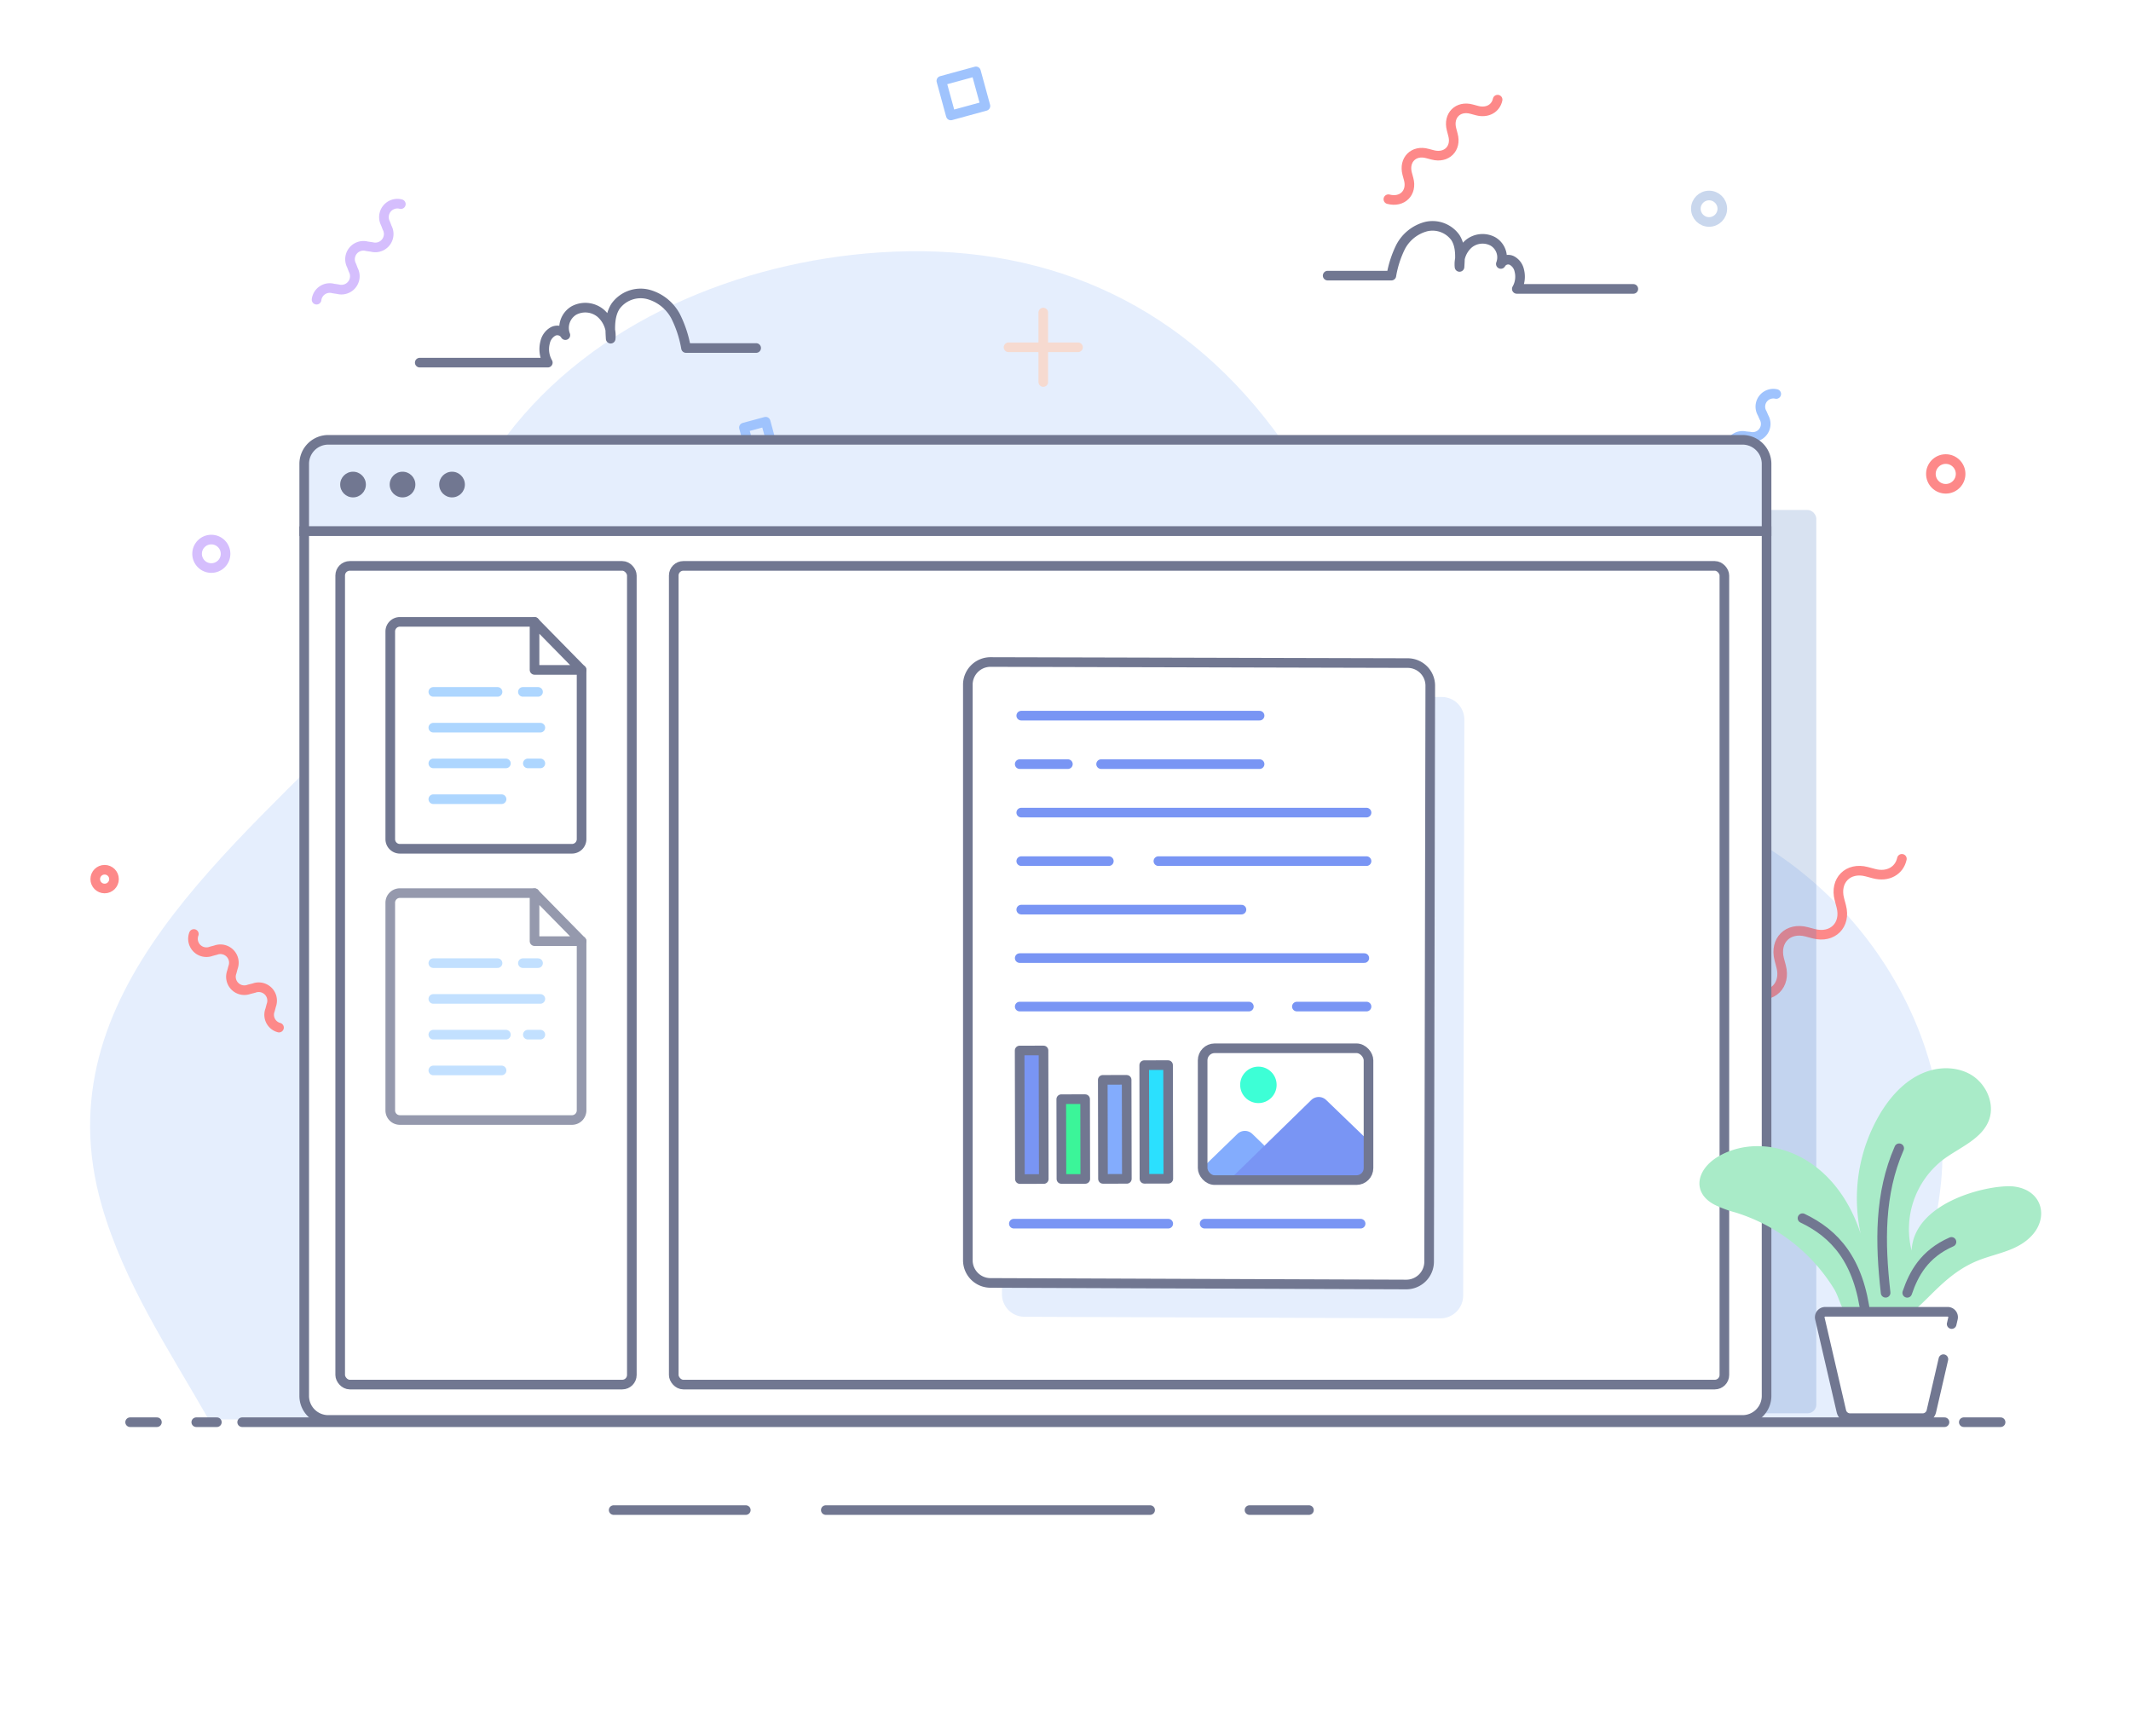 <svg xmlns="http://www.w3.org/2000/svg" viewBox="0 0 443 361"><defs><style>.cls-1{isolation:isolate;}.cls-16,.cls-17,.cls-2{fill:#fff;}.cls-10,.cls-11,.cls-19,.cls-27,.cls-29,.cls-3,.cls-6,.cls-7,.cls-8,.cls-9{fill:none;}.cls-13,.cls-15,.cls-16,.cls-17,.cls-20,.cls-21,.cls-22,.cls-23,.cls-27,.cls-3{stroke:#717791;}.cls-10,.cls-11,.cls-13,.cls-17,.cls-19,.cls-20,.cls-21,.cls-22,.cls-23,.cls-29,.cls-3,.cls-6,.cls-7,.cls-8,.cls-9{stroke-linecap:round;stroke-linejoin:round;}.cls-10,.cls-11,.cls-13,.cls-15,.cls-16,.cls-17,.cls-19,.cls-20,.cls-21,.cls-22,.cls-23,.cls-27,.cls-29,.cls-3,.cls-6,.cls-7,.cls-8,.cls-9{stroke-width:2px;}.cls-13,.cls-15,.cls-18,.cls-4{fill:#e5eefd;}.cls-5{opacity:0.7;}.cls-6{stroke:#fdd1be;}.cls-7{stroke:#c9d7ed;}.cls-8{stroke:#fd8989;}.cls-9{stroke:#9fc3fd;}.cls-10{stroke:#d5befd;}.cls-11{stroke:#fedfd2;}.cls-12{fill:#3f72ba;opacity:0.2;}.cls-14{fill:#717791;}.cls-15,.cls-16,.cls-27{stroke-miterlimit:10;}.cls-18{mix-blend-mode:multiply;}.cls-19{stroke:#7995f4;}.cls-20,.cls-26{fill:#7995f4;}.cls-21{fill:#3bf599;}.cls-22,.cls-25{fill:#83acfd;}.cls-23{fill:#2be0fe;}.cls-24{fill:#b8d4ff;}.cls-28{fill:#3dffd6;}.cls-29{stroke:#add6ff;}.cls-30{opacity:0.75;}.cls-31{fill:#a9ebc8;}</style></defs><g class="cls-1"><g id="Layer_2" data-name="Layer 2"><g id="doc-viewer"><g id="leadview-api"><rect class="cls-2" width="443" height="361"/><path class="cls-3" d="M276,57.31h13.24a21.58,21.58,0,0,1,1.94-6,8.4,8.4,0,0,1,5.27-4.19,5.85,5.85,0,0,1,6.1,2.27c1.13,1.77,1,4,.86,6.11a5.63,5.63,0,0,1,1.91-4.81,4.55,4.55,0,0,1,5-.51A3.83,3.83,0,0,1,312,54.88a1.75,1.75,0,0,1,2.29-.71,3.07,3.07,0,0,1,1.54,2.07,5.12,5.12,0,0,1-.51,3.83h24.22"/><path class="cls-4" d="M403.51,245.85c-2.22,22.69-15.08,45.43-18.39,48.08s-9.29,1.2-13.43,1.2H43.36l-.19-.35c-8.15-14.26-17.41-28.1-22-44.06-12.88-44.44,28.15-74.5,54.68-102.95C91,131.49,92.16,108,105.3,90.65c18-23.81,48.43-36.22,77.48-38.16,33.38-2.22,61.77,9.8,82.06,36.86,16.68,22.25,26.19,56.7,52.41,70.09,9.4,4.8,20.3,5.39,30.49,8.12C381,176.48,406.93,210.88,403.51,245.85Z"/><g class="cls-5"><line class="cls-6" x1="364.77" y1="123.96" x2="357.7" y2="128.2"/><line class="cls-6" x1="363.35" y1="129.61" x2="359.12" y2="122.55"/></g><circle class="cls-7" cx="355.29" cy="43.4" r="2.75"/><circle class="cls-8" cx="404.49" cy="98.54" r="3.09"/><circle class="cls-8" cx="346.5" cy="236" r="3.09"/><g class="cls-5"><line class="cls-6" x1="216.88" y1="64.99" x2="216.88" y2="79.43"/><line class="cls-6" x1="224.1" y1="72.21" x2="209.66" y2="72.21"/></g><rect class="cls-9" x="196.55" y="15.69" width="7.46" height="7.46" transform="translate(234.32 217.74) rotate(-105.28)"/><circle class="cls-10" cx="239.44" cy="200.89" r="4.69"/><path class="cls-8" d="M364.57,206.65c3.88,1,6.73-1.82,5.7-5.7l-.4-1.5c-1-3.88,1.81-6.73,5.7-5.7l1.5.4c3.88,1,6.73-1.81,5.7-5.7l-.4-1.5c-1-3.88,1.81-6.73,5.7-5.7l1.5.4c2.94.78,5.28-.66,5.8-3.08"/><path class="cls-8" d="M288.62,41.42c2.87.76,5-1.33,4.21-4.2l-.3-1.1c-.76-2.86,1.34-5,4.2-4.2l1.11.29c2.86.76,5-1.34,4.2-4.2l-.29-1.11c-.76-2.86,1.33-5,4.2-4.2l1.11.3c2.16.57,3.89-.49,4.27-2.28"/><path class="cls-10" d="M124.35,138.53c-.61,4,2.52,6.5,6.28,5.06l1.44-.55c3.75-1.44,6.89,1.08,6.28,5.06l-.24,1.53c-.61,4,2.52,6.49,6.28,5.05l1.45-.55c3.75-1.44,6.88,1.08,6.27,5.06l-.23,1.53c-.46,3,1.21,5.18,3.68,5.44"/><path class="cls-9" d="M369.25,81.92a2.7,2.7,0,0,0-2.93,4l.38.87a2.71,2.71,0,0,1-2.93,4l-.95-.1a2.71,2.71,0,0,0-2.93,4l.38.87a2.7,2.7,0,0,1-2.93,4l-.95-.1a2.67,2.67,0,0,0-3.23,2.4"/><path class="cls-11" d="M255.67,125.87c-2.84-.31-4.54,2-3.4,4.62l.44,1c1.13,2.63-.56,4.93-3.41,4.62l-1.09-.12c-2.84-.31-4.54,2-3.4,4.61l.44,1a3.15,3.15,0,0,1-3.41,4.61l-1.09-.12c-2.15-.23-3.65,1-3.76,2.79"/><g class="cls-5"><line class="cls-6" x1="92.53" y1="194.33" x2="89.86" y2="189.87"/><line class="cls-6" x1="88.96" y1="193.44" x2="93.43" y2="190.76"/></g><circle class="cls-7" cx="143.43" cy="188.34" r="1.74"/><circle class="cls-8" cx="108.59" cy="219.43" r="1.95"/><circle class="cls-8" cx="21.75" cy="182.79" r="1.95"/><g class="cls-5"><line class="cls-6" x1="129.79" y1="100.9" x2="120.66" y2="100.9"/><line class="cls-6" x1="125.23" y1="105.46" x2="125.23" y2="96.34"/></g><rect class="cls-9" x="156.22" y="88.06" width="4.71" height="4.71" transform="matrix(0.96, -0.26, 0.26, 0.96, -18.22, 44.98)"/><circle class="cls-10" cx="43.93" cy="115.15" r="2.96"/><path class="cls-8" d="M40.3,194.2a2.79,2.79,0,0,0,3.6,3.6l.94-.25a2.8,2.8,0,0,1,3.6,3.61l-.25.94a2.79,2.79,0,0,0,3.6,3.6l1-.25a2.79,2.79,0,0,1,3.6,3.6l-.25.95A2.75,2.75,0,0,0,58,213.66"/><path class="cls-8" d="M144.68,146.22a2.06,2.06,0,0,0,2.65,2.66l.7-.19a2.06,2.06,0,0,1,2.65,2.66l-.18.7a2.05,2.05,0,0,0,2.65,2.65l.7-.18a2.06,2.06,0,0,1,2.66,2.65l-.19.7a2,2,0,0,0,1.44,2.7"/><path class="cls-10" d="M83.33,42.44a2.8,2.8,0,0,0-3.2,4l.35.91a2.79,2.79,0,0,1-3.19,4l-1-.14a2.79,2.79,0,0,0-3.2,4l.35.92a2.79,2.79,0,0,1-3.19,4l-1-.15a2.76,2.76,0,0,0-3.44,2.33"/><path class="cls-9" d="M119.1,197.16a1.71,1.71,0,0,0-2.51-1.85l-.55.24a1.71,1.71,0,0,1-2.51-1.85l.06-.6a1.71,1.71,0,0,0-2.51-1.85l-.55.24a1.71,1.71,0,0,1-2.51-1.85l.07-.6a1.69,1.69,0,0,0-1.51-2"/><path class="cls-11" d="M91.32,125.41a2,2,0,0,0-2.91-2.15l-.64.27a2,2,0,0,1-2.91-2.15l.08-.69A2,2,0,0,0,82,118.54l-.64.28a2,2,0,0,1-2.91-2.15l.08-.69a2,2,0,0,0-1.76-2.37"/><rect class="cls-12" x="75.31" y="106.04" width="302.27" height="187.82" rx="1.8"/><line class="cls-13" x1="171.67" y1="313.98" x2="239.09" y2="313.98"/><line class="cls-13" x1="259.75" y1="313.98" x2="272.11" y2="313.98"/><line class="cls-13" x1="127.57" y1="313.98" x2="155.04" y2="313.98"/><circle class="cls-14" cx="71.39" cy="100.75" r="2.67"/><path class="cls-3" d="M157.19,72.36H142.61a23.8,23.8,0,0,0-2.14-6.56,9.17,9.17,0,0,0-5.8-4.61,6.43,6.43,0,0,0-6.72,2.5c-1.25,1.94-1.14,4.43-1,6.73a6.22,6.22,0,0,0-2.1-5.31,5,5,0,0,0-5.54-.55,4.21,4.21,0,0,0-1.78,5.12,1.93,1.93,0,0,0-2.52-.78,3.41,3.41,0,0,0-1.69,2.29,5.62,5.62,0,0,0,.56,4.21H87.26"/><path class="cls-2" d="M404,282.61l-2.5,10.82a1.87,1.87,0,0,1-1.82,1.44H384.61a1.87,1.87,0,0,1-1.82-1.44l-4.47-19.29a1.14,1.14,0,0,1,1.1-1.39h25.47a1.13,1.13,0,0,1,1.1,1.39l-.27,1.16"/><path class="cls-15" d="M367.24,96.45v14h-304v-14a5,5,0,0,1,5-5h294A5,5,0,0,1,367.24,96.45Z"/><circle class="cls-14" cx="73.39" cy="100.75" r="2.67"/><circle class="cls-14" cx="83.68" cy="100.75" r="2.67"/><circle class="cls-14" cx="93.97" cy="100.75" r="2.67"/><path class="cls-16" d="M367.24,110.45V290.24a5,5,0,0,1-5,5h-294a5,5,0,0,1-5-5V110.45Z"/><rect class="cls-17" x="140.06" y="117.66" width="218.41" height="170.23" rx="2"/><path class="cls-18" d="M299.69,144.92,213,144.69a4.7,4.7,0,0,0-4.71,4.7v119.7a4.7,4.7,0,0,0,4.68,4.7l86.43.33a4.75,4.75,0,0,0,4.77-4.73l.24-119.76A4.69,4.69,0,0,0,299.69,144.92Z"/><path class="cls-16" d="M297.09,262.35a4.75,4.75,0,0,1-4.77,4.73l-86.43-.33a4.71,4.71,0,0,1-4.69-4.7V142.35a4.71,4.71,0,0,1,4.72-4.7l86.72.22a4.7,4.7,0,0,1,4.69,4.71Z"/><line class="cls-19" x1="282.85" y1="254.43" x2="250.42" y2="254.43"/><line class="cls-19" x1="242.86" y1="254.43" x2="210.76" y2="254.43"/><line class="cls-19" x1="284.08" y1="209.29" x2="269.6" y2="209.29"/><line class="cls-19" x1="259.62" y1="209.29" x2="211.98" y2="209.29"/><line class="cls-19" x1="283.62" y1="199.21" x2="211.98" y2="199.21"/><line class="cls-19" x1="212.3" y1="189.13" x2="258.08" y2="189.13"/><line class="cls-19" x1="240.81" y1="179.05" x2="284.08" y2="179.05"/><line class="cls-19" x1="212.3" y1="179.05" x2="230.51" y2="179.05"/><line class="cls-19" x1="212.3" y1="168.96" x2="284.08" y2="168.96"/><line class="cls-19" x1="228.9" y1="158.88" x2="261.85" y2="158.88"/><line class="cls-19" x1="211.98" y1="158.88" x2="222" y2="158.88"/><line class="cls-19" x1="212.3" y1="148.8" x2="261.85" y2="148.8"/><rect class="cls-20" x="211.98" y="218.44" width="4.96" height="26.73" transform="translate(-0.47 0.43) rotate(-0.12)"/><rect class="cls-21" x="220.62" y="228.56" width="4.96" height="16.59" transform="translate(-0.48 0.45) rotate(-0.12)"/><rect class="cls-22" x="229.25" y="224.54" width="4.96" height="20.59" transform="translate(-0.47 0.47) rotate(-0.12)"/><rect class="cls-23" x="237.87" y="221.49" width="4.96" height="23.63" transform="translate(-0.47 0.48) rotate(-0.12)"/><polygon class="cls-24" points="252.59 245.05 252.59 245.06 252.58 245.06 252.59 245.05"/><path class="cls-25" d="M262.84,238.19l-2.5-2.42a2.23,2.23,0,0,0-3.1,0l-7.23,7v.51a2.08,2.08,0,0,0,2.08,2.08h10.75Z"/><path class="cls-26" d="M284.48,237.19l-8.79-8.47a2.23,2.23,0,0,0-3.1,0l-17.07,16.66H282.4a2.08,2.08,0,0,0,2.08-2.08Z"/><rect class="cls-27" x="250.01" y="217.96" width="34.48" height="27.41" rx="2.5"/><circle class="cls-28" cx="261.6" cy="225.57" r="3.79"/><polygon class="cls-24" points="185.67 258.37 185.67 258.4 185.64 258.4 185.67 258.37"/><rect class="cls-17" x="70.72" y="117.66" width="60.63" height="170.23" rx="2"/><path class="cls-17" d="M120.9,139.29v35.19a2,2,0,0,1-2,2H83.13a2,2,0,0,1-2-2V131.3a2,2,0,0,1,2-2h28"/><polyline class="cls-17" points="111.12 129.33 111.12 139.29 116.52 139.29 120.9 139.29 111.12 129.33"/><line class="cls-29" x1="90.08" y1="166.17" x2="104.27" y2="166.17"/><line class="cls-29" x1="109.73" y1="158.73" x2="112.33" y2="158.73"/><line class="cls-29" x1="90.08" y1="158.73" x2="105.17" y2="158.73"/><line class="cls-29" x1="90.08" y1="151.3" x2="112.33" y2="151.3"/><line class="cls-29" x1="108.7" y1="143.86" x2="111.85" y2="143.86"/><line class="cls-29" x1="90.08" y1="143.86" x2="103.43" y2="143.86"/><g class="cls-30"><path class="cls-17" d="M120.9,195.69v35.19a2,2,0,0,1-2,2H83.13a2,2,0,0,1-2-2V187.7a2,2,0,0,1,2-2h28"/><polyline class="cls-17" points="111.12 185.73 111.12 195.69 116.52 195.69 120.9 195.69 111.12 185.73"/><line class="cls-29" x1="90.08" y1="222.57" x2="104.27" y2="222.57"/><line class="cls-29" x1="109.73" y1="215.13" x2="112.33" y2="215.13"/><line class="cls-29" x1="90.08" y1="215.13" x2="105.17" y2="215.13"/><line class="cls-29" x1="90.08" y1="207.7" x2="112.33" y2="207.7"/><line class="cls-29" x1="108.7" y1="200.26" x2="111.85" y2="200.26"/><line class="cls-29" x1="90.08" y1="200.26" x2="103.43" y2="200.26"/></g><path class="cls-31" d="M360.66,252.07a22.75,22.75,0,0,1-4.31-1.62c-4.69-2.51-3.68-7.33.88-10,9.14-5.34,24-.92,29.57,16.06a34.52,34.52,0,0,1,4.08-25c6.13-10.18,14.27-10.57,18.61-8.19,3.29,1.81,5.28,6,4,9.54-1.48,4-6.12,5.7-9.56,8.27a18.24,18.24,0,0,0-6.54,18.9c.51-10.57,17.21-14,21.53-13.29,5.66.85,7,6.39,3.43,10.2-2.8,3-6.83,3.56-10.51,4.91-9.66,3.53-12.6,12.6-20.39,14a8.32,8.32,0,0,1-7.54-2.54c-1.29-1.48-1.61-3.6-2.61-5.27A36.86,36.86,0,0,0,360.66,252.07Z"/><path class="cls-3" d="M394.81,238.75c-4.15,9.5-4,19.59-2.82,30.05"/><path class="cls-3" d="M374.71,253.29c6.72,3.21,11.76,8.72,13.15,20.35"/><path class="cls-3" d="M405.68,258.22c-5.68,2.5-7.86,6.67-9.2,10.59"/><path class="cls-17" d="M404,282.61l-2.5,10.82a1.87,1.87,0,0,1-1.82,1.44H384.61a1.87,1.87,0,0,1-1.82-1.44l-4.47-19.29a1.14,1.14,0,0,1,1.1-1.39h25.47a1.13,1.13,0,0,1,1.1,1.39l-.27,1.16"/><line class="cls-13" x1="408.24" y1="295.71" x2="415.89" y2="295.71"/><line class="cls-13" x1="50.34" y1="295.71" x2="404.23" y2="295.71"/><line class="cls-13" x1="40.8" y1="295.71" x2="45.08" y2="295.71"/><line class="cls-13" x1="27.05" y1="295.71" x2="32.62" y2="295.71"/></g></g></g></g></svg>